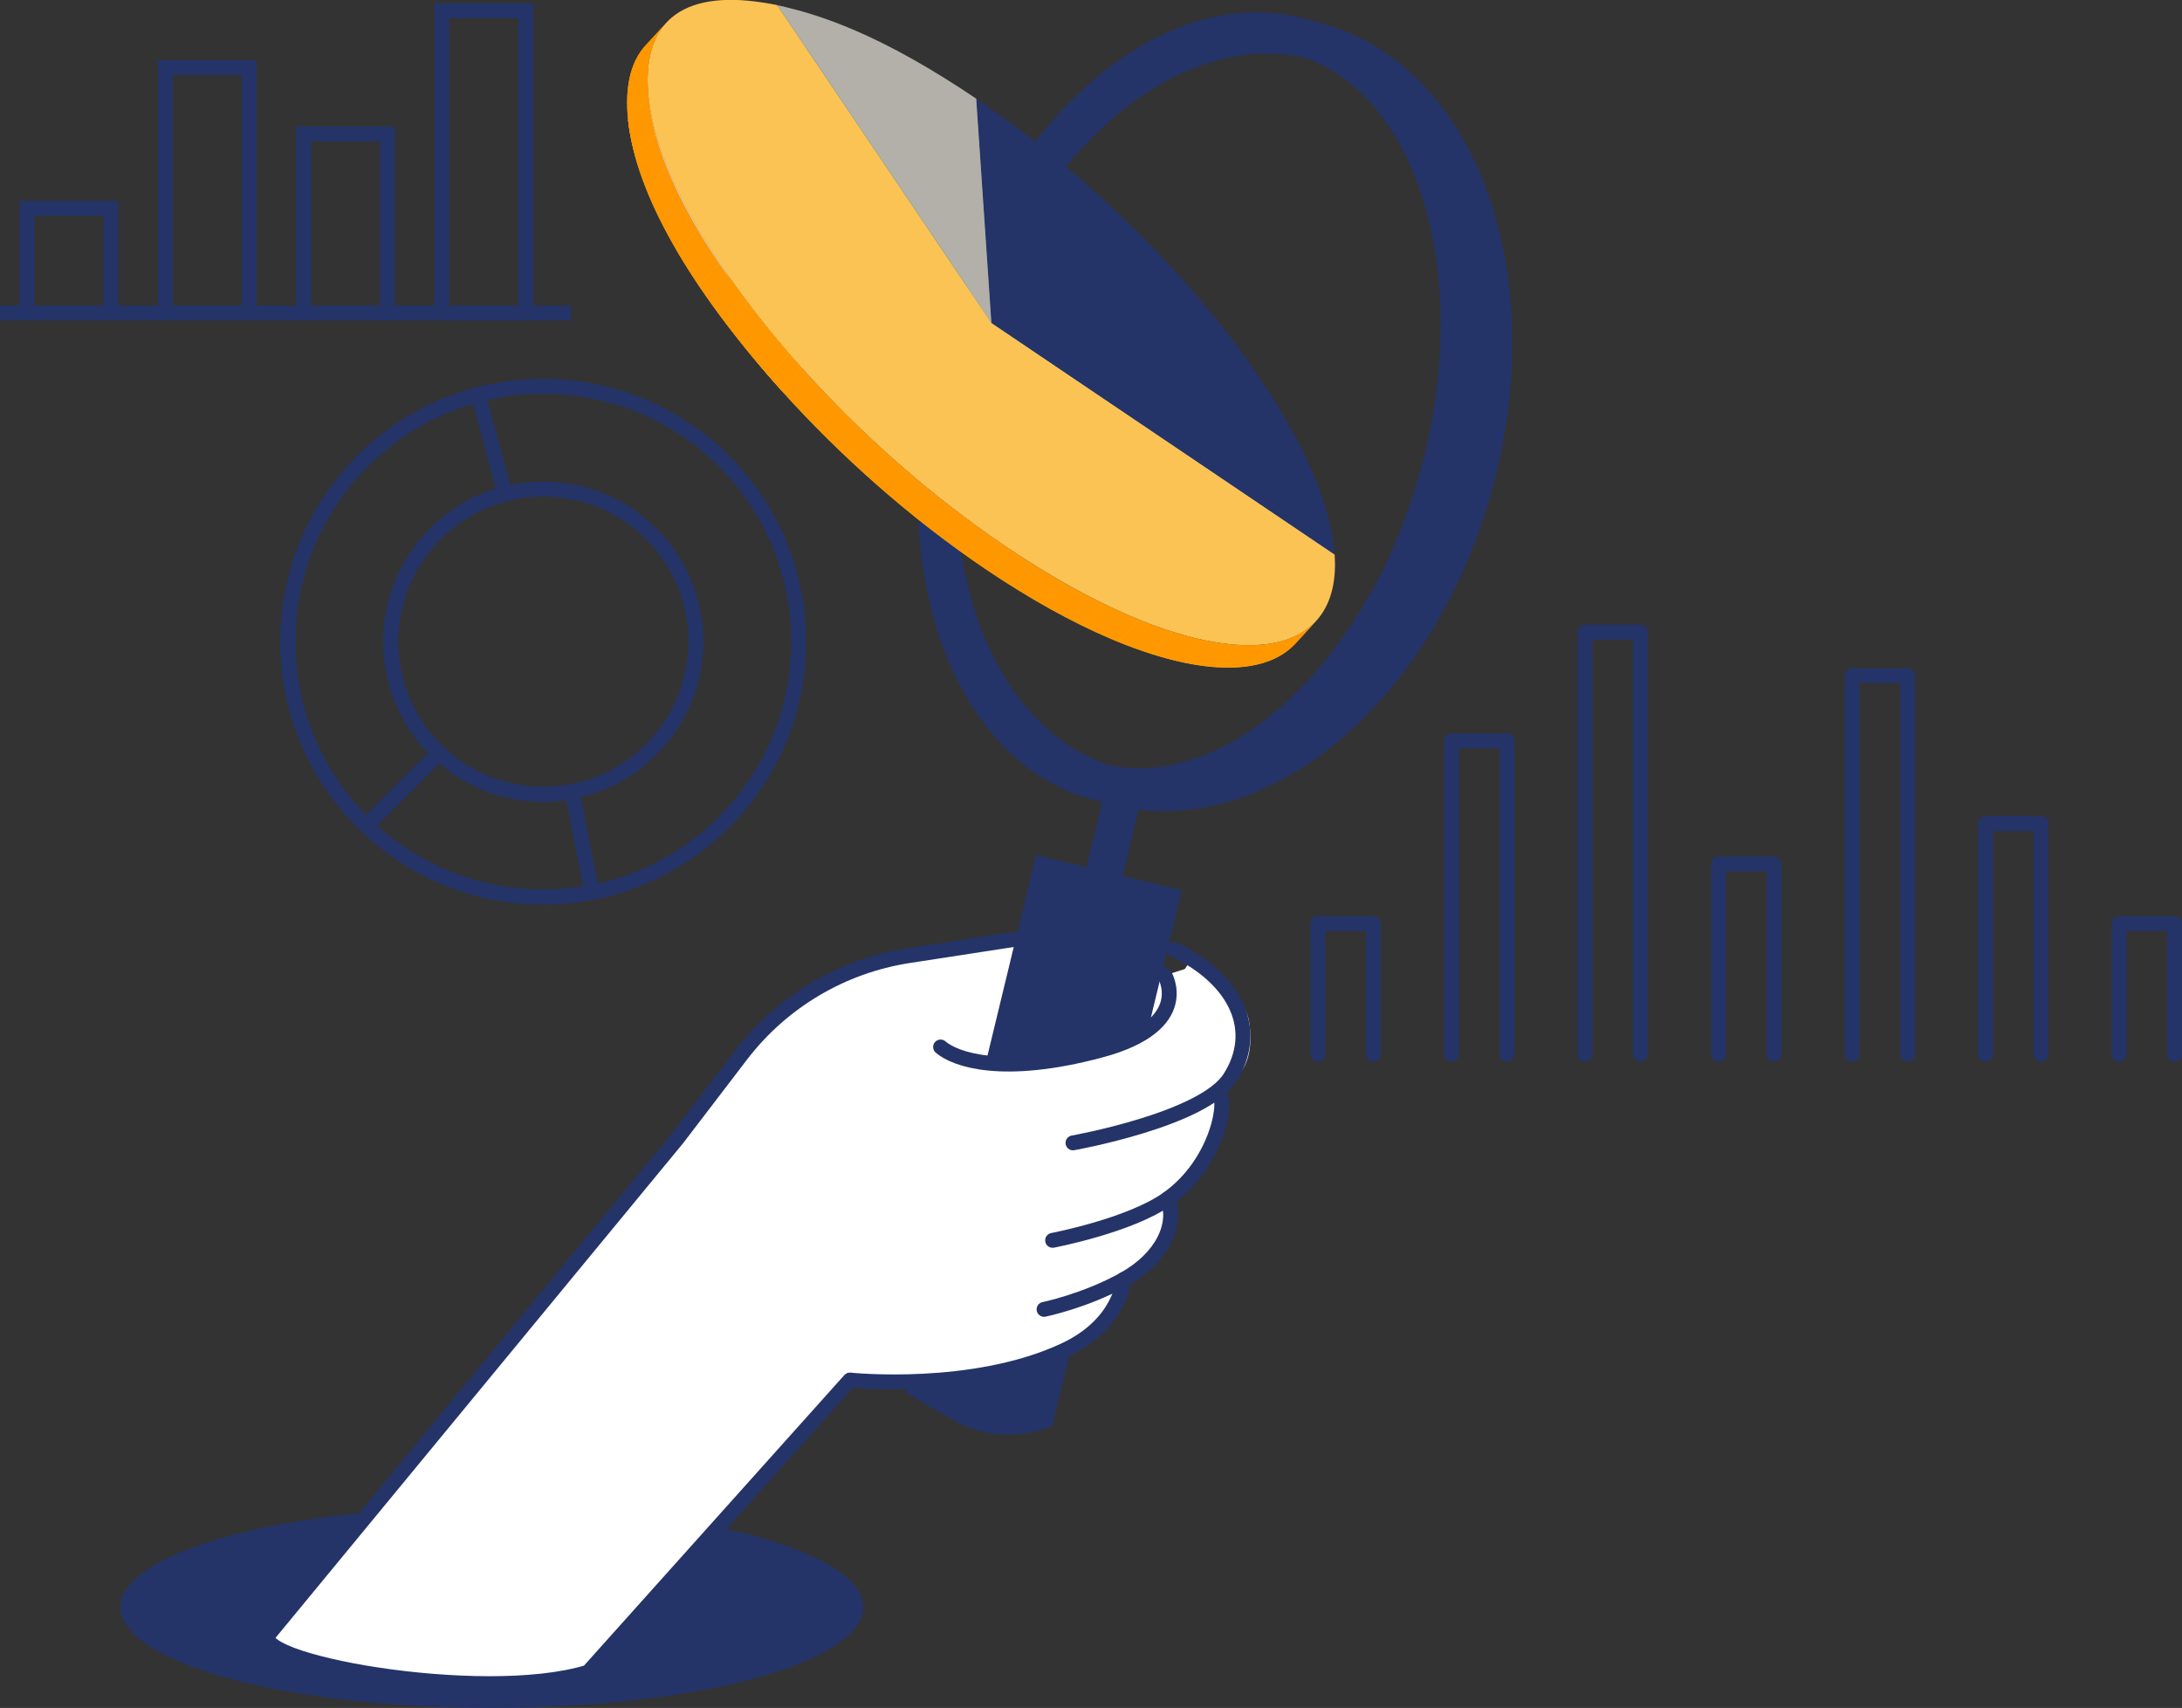 <?xml version="1.0" encoding="UTF-8"?><svg id="Layer_2" xmlns="http://www.w3.org/2000/svg" xmlns:xlink="http://www.w3.org/1999/xlink" viewBox="0 0 293.3 229.59"><rect x="0" y="0" width="293.3" height="229.59" fill="#333333" stroke="none"/><defs><style>.cls-1{fill:#8a8b8b;}.cls-1,.cls-2,.cls-3,.cls-4,.cls-5,.cls-6,.cls-7,.cls-8,.cls-9,.cls-10,.cls-11,.cls-12,.cls-13{stroke-width:0px;}.cls-2{fill:#d4d5d6;}.cls-3{fill:#b2b0a9;}.cls-14,.cls-15,.cls-16,.cls-17,.cls-18{stroke:#243468;}.cls-14,.cls-16{stroke-width:5px;}.cls-14,.cls-18,.cls-13{fill:#243468;}.cls-19{clip-path:url(#clippath);}.cls-4,.cls-15,.cls-16,.cls-17{fill:none;}.cls-5,.cls-20{fill:#fab429;}.cls-15,.cls-17,.cls-18{stroke-width:2px;}.cls-21{clip-path:url(#clippath-1);}.cls-22{clip-path:url(#clippath-3);}.cls-23{clip-path:url(#clippath-2);}.cls-6{fill:#838384;}.cls-7{fill:#259171;}.cls-8{fill:#adadae;}.cls-17{stroke-linecap:round;stroke-linejoin:round;}.cls-9{fill:#858686;}.cls-10{fill:#fbc354;}.cls-24{isolation:isolate;}.cls-11{fill:#ff9700;}.cls-12{fill:#fff;}</style><clipPath id="clippath"><path class="cls-4" d="M101.73,3.7c-.32-.07-.64-.13-.95-.18.82-.9,1.65-1.79,2.47-2.69.08-.09.2-.21.28-.3.31.06.63.12.95.18-.92,1-1.83,1.99-2.75,2.99Z"/></clipPath><clipPath id="clippath-1"><path class="cls-4" d="M104.48.71l.64.95.61-.67c-.42-.1-.84-.19-1.25-.28,0,0,0,0,0,0h0s0,0,0,0Z"/></clipPath><clipPath id="clippath-2"><path class="cls-5" d="M84.35,15.24c-.27-4.04.56-7.11,2.45-9.16l2.75-2.99c-1.89,2.05-2.72,5.12-2.45,9.16.02.3.05.61.08.92,1.09,9.95,9.06,23.45,20.6,36.32,7.86,8.76,17.38,17.22,27.51,24.06,5.95,4.02,11.58,7.12,16.71,9.3,11.66,4.97,20.72,5.2,24.9.65l-2.75,2.99c-4.19,4.56-13.24,4.33-24.9-.64-5.13-2.19-10.76-5.29-16.71-9.3-10.14-6.84-19.65-15.3-27.51-24.06-11.54-12.86-19.5-26.36-20.6-36.32-.03-.31-.06-.61-.08-.92Z"/></clipPath><clipPath id="clippath-3"><path class="cls-5" d="M107.78,49.48l-2.75,2.99c-12.39-13.8-19.57-26.46-20.6-36.32l2.75-2.99c1.03,9.86,8.21,22.52,20.6,36.32Z"/></clipPath></defs><g id="Layer_2-2"><path class="cls-15" d="M48.75,110.53c13.41,13.41,35.14,13.41,48.55,0s13.41-35.14,0-48.55c-13.41-13.41-35.14-13.41-48.55,0-13.41,13.41-13.41,35.14,0,48.55ZM87.53,71.75c8.01,8.01,8.01,21,0,29.01-8.01,8.01-21,8.01-29.01,0-8.01-8.01-8.01-21,0-29.01,8.01-8.01,21-8.01,29.01,0Z"/><path class="cls-15" d="M48.75,110.53c.15.15.31.29.46.44l9.77-9.77c-.15-.14-.31-.29-.46-.44-8.01-8.01-8.01-21,0-29.01,2.68-2.68,5.92-4.46,9.35-5.35l-3.58-13.35c-5.69,1.49-11.08,4.46-15.54,8.92-13.41,13.41-13.41,35.14,0,48.55Z"/><path class="cls-15" d="M79.35,118.85l-2.46-12.45c-6.24,1.19-12.93-.54-17.88-5.18l-9.77,9.77c8.34,8.02,19.73,11.02,30.34,8.97l-.22-1.11Z"/><rect class="cls-15" x="3.63" y="28" width="11.28" height="14.07"/><rect class="cls-15" x="22.21" y="9.08" width="11.28" height="32.99"/><rect class="cls-15" x="40.8" y="18.01" width="11.28" height="24.06"/><rect class="cls-15" x="59.39" y="1.45" width="11.28" height="40.63"/><line class="cls-15" y1="42.07" x2="76.74" y2="42.07"/><ellipse class="cls-13" cx="66.11" cy="216.05" rx="49.93" ry="13.54"/><path class="cls-12" d="M159.29,130.25s4.66,7.53-9.35,11.19c-14.37,3.75-21.35,1.19-23.51-.7"/><path class="cls-12" d="M144.23,153.63s17.5-3.12,21.08-8.72c4.01-6.26,1.04-11.8-5.26-15.86"/><path class="cls-12" d="M141.49,166.73s10.39-1.97,15.47-5.59c6.99-4.98,8.04-13.82,6.84-13.8"/><path class="cls-12" d="M140.34,176.01s5.49-1.12,10.68-4c5.19-2.88,7.28-7.35,5.94-10.86"/><path class="cls-12" d="M142.75,125.29l-19.92,3.07c-9.4,1.45-17.87,6.48-23.65,14.04l-8.14,10.66-53.85,65.55c-4.21,3.66,7.47,4.96,17.7,7.4,0,0,20.29,2.9,25.52-2.93l33.83-37.56s16.53,1.75,28.85-4.01c7.63-3.57,7.94-9.51,7.94-9.51"/><ellipse class="cls-16" cx="163.41" cy="55.64" rx="51.88" ry="36.04" transform="translate(66.42 198.43) rotate(-74.62)"/><ellipse class="cls-16" cx="161.01" cy="54.98" rx="51.88" ry="33.55" transform="translate(65.29 195.63) rotate(-74.62)"/><path class="cls-18" d="M140.57,190.98l17.06-70.57-17.64-4.26-17.06,70.56,5.47,3.19c3.69,2.16,8.16,2.55,12.17,1.08h0Z"/><line class="cls-14" x1="147.74" y1="120.18" x2="151.51" y2="104.59"/><path class="cls-12" d="M161.14,129.69c0-.46,6.17,3.82,6.76,7.62,1.17,7.51-3.68,8.77-3.68,8.77,0,0,2,9.52-7.07,15.05-.8.49,1.54,5.98-6.08,11.74-1.59,1.2.08,6.01-10.25,10.17-15.47,6.23-30.14,2.25-30.14,2.25l10.12-47.53s13.14,6.94,23.04,4.7c13.84-3.13,17.33-7.77,17.3-12.77Z"/><path class="cls-17" d="M156.51,130.99s4.2,6.78-8.62,10.2c-13.15,3.51-19.5,1.24-21.46-.45"/><path class="cls-17" d="M144.23,153.63s17.5-3.12,21.08-8.72c4.01-6.26,1.06-13.17-7.51-17.29"/><path class="cls-17" d="M141.49,166.73s10.39-1.97,15.47-5.59c6.99-4.98,8.04-13.82,6.84-13.8"/><path class="cls-17" d="M140.34,176.01s5.49-1.12,10.68-4c5.19-2.88,7.28-7.35,5.94-10.86"/><path class="cls-17" d="M142.75,125.29l-20.59,3.17c-8.97,1.38-17.05,6.18-22.56,13.39l-8.56,11.2-54.71,66.4c-4.21,3.66,28.32,9.74,42.72,5.33l35.19-39.27s16.53,1.75,28.85-4.01c7.63-3.57,7.94-9.51,7.94-9.51"/><g class="cls-24"><path class="cls-2" d="M105.18.86l-.67-.14c.22.05.44.09.67.14Z"/><g class="cls-24"><g class="cls-19"><g class="cls-24"><path class="cls-9" d="M104.58.73l-2.75,2.99s-.07-.01-.1-.02c-.32-.07-.64-.13-.95-.18l2.75-2.99c.31.06.63.12.95.18.03,0,.07.01.1.02"/></g></g></g><polygon class="cls-8" points="179.4 74.54 176.65 77.54 130.51 46.39 133.26 43.4 179.4 74.54"/><polygon class="cls-6" points="133.26 43.4 130.51 46.39 128.46 16.26 131.21 13.26 133.26 43.4"/><polygon class="cls-7" points="133.26 43.4 130.51 46.39 101.73 3.71 104.48 .71 133.26 43.4"/><path class="cls-10" d="M104.48.71l28.78,42.69,46.14,31.14c.87,12.76-10.54,15.48-27.4,8.29-5.13-2.19-10.76-5.29-16.71-9.3-10.14-6.84-19.65-15.3-27.51-24.06-11.54-12.86-19.51-26.36-20.6-36.32-.03-.31-.06-.61-.08-.92-.65-9.71,5.08-13.79,16.43-11.72.31.06.63.12.95.18Z"/><path class="cls-2" d="M104.48.71h0c-.32-.07-.64-.13-.95-.19.31.06.63.12.95.19h0ZM104.48.71c.41.09.83.18,1.25.28-.19-.04-.37-.09-.55-.13l-.67-.14s-.02,0-.03,0h0Z"/><g class="cls-24"><g class="cls-21"><g class="cls-24"><path class="cls-1" d="M105.73.99l-2.75,2.99c-.39-.09-.77-.18-1.15-.26l2.75-2.99c.38.08.77.17,1.15.26"/><path class="cls-9" d="M104.58.73l-2.75,2.99s-.07-.01-.1-.02c-.32-.07-.64-.13-.95-.18l2.75-2.99c.31.06.63.12.95.18.03,0,.07.01.1.02"/></g></g></g><path class="cls-13" d="M131.21,13.26c25.48,17.2,47.05,44.63,48.19,61.28l-46.14-31.14-2.04-30.14Z"/><path class="cls-3" d="M114.68,3.98c5.09,2.17,10.53,5.23,16.54,9.28l2.04,30.14L104.48.71c.41.09.83.18,1.25.28,2.88.68,5.85,1.67,8.94,2.99Z"/><g class="cls-24"><path class="cls-20" d="M84.35,15.24c-.27-4.04.56-7.11,2.45-9.16l2.75-2.99c-1.89,2.05-2.72,5.12-2.45,9.16.02.3.05.61.08.92,1.09,9.95,9.06,23.45,20.6,36.32,7.86,8.76,17.38,17.22,27.51,24.06,5.95,4.02,11.58,7.12,16.71,9.3,11.66,4.97,20.72,5.2,24.9.65l-2.75,2.99c-4.19,4.56-13.24,4.33-24.9-.64-5.13-2.19-10.76-5.29-16.71-9.3-10.14-6.84-19.65-15.3-27.51-24.06-11.54-12.86-19.5-26.36-20.6-36.32-.03-.31-.06-.61-.08-.92Z"/><g class="cls-23"><g class="cls-24"><path class="cls-11" d="M176.91,83.48l-2.75,2.99c-1.48,1.61-3.57,2.63-6.17,3.04l2.75-2.99c2.6-.42,4.69-1.43,6.17-3.04"/><path class="cls-11" d="M170.73,86.52l-2.75,2.99c-1.37.22-2.88.27-4.51.16l2.75-2.99c1.64.11,3.14.06,4.51-.16"/><path class="cls-11" d="M166.22,86.68l-2.75,2.99c-1.35-.09-2.79-.3-4.31-.62l2.75-2.99c1.52.32,2.96.52,4.31.62"/><path class="cls-11" d="M161.91,86.07l-2.75,2.99c-1.38-.29-2.82-.67-4.32-1.15l2.75-2.99c1.5.48,2.95.86,4.32,1.15"/><path class="cls-11" d="M157.59,84.92l-2.75,2.99c-1.45-.46-2.95-1-4.5-1.63l2.75-2.99c1.55.63,3.05,1.17,4.5,1.63"/><path class="cls-11" d="M153.08,83.29l-2.75,2.99c-.36-.15-.72-.3-1.08-.45-1.23-.52-2.49-1.1-3.77-1.73l2.75-2.99c1.28.63,2.54,1.2,3.77,1.73.36.15.72.3,1.08.45"/><path class="cls-11" d="M148.23,81.11l-2.75,2.99c-1.79-.88-3.63-1.86-5.52-2.94l2.75-2.99c1.89,1.08,3.73,2.06,5.52,2.94"/><path class="cls-11" d="M142.71,78.17l-2.75,2.99c-2.27-1.3-4.6-2.75-6.98-4.34l2.75-2.99c2.38,1.59,4.71,3.04,6.98,4.34"/><path class="cls-11" d="M135.74,73.83l-2.75,2.99c-.15-.1-.29-.2-.44-.3-10.14-6.84-19.65-15.3-27.51-24.06-.5-.56-1-1.12-1.48-1.68l2.75-2.99c.49.56.98,1.12,1.48,1.68,7.86,8.76,17.38,17.22,27.51,24.06.15.1.3.2.44.3"/><path class="cls-11" d="M106.29,47.8l-2.75,2.99c-1.9-2.19-3.7-4.4-5.38-6.59l2.75-2.99c1.67,2.2,3.47,4.4,5.38,6.59"/><path class="cls-11" d="M100.92,41.21l-2.75,2.99c-1.38-1.81-2.68-3.62-3.88-5.41l2.75-2.99c1.2,1.79,2.5,3.59,3.88,5.41"/><path class="cls-11" d="M97.04,35.8l-2.75,2.99c-1.09-1.63-2.11-3.24-3.04-4.83l2.75-2.99c.93,1.59,1.95,3.2,3.04,4.83"/><path class="cls-11" d="M94,30.97l-2.75,2.99c-.9-1.53-1.72-3.05-2.46-4.53l2.75-2.99c.74,1.48,1.56,3,2.46,4.53"/><path class="cls-11" d="M91.53,26.44l-2.75,2.99c-.75-1.5-1.41-2.98-1.98-4.42l2.75-2.99c.57,1.44,1.23,2.91,1.98,4.42"/><path class="cls-11" d="M89.55,22.03l-2.75,2.99c-.61-1.55-1.12-3.05-1.52-4.5l2.75-2.99c.39,1.45.9,2.95,1.52,4.5"/><path class="cls-11" d="M88.03,17.53l-2.75,2.99c-.41-1.52-.7-2.98-.85-4.37-.02-.21-.04-.42-.06-.62l2.75-2.99c.02.21.04.41.06.62.15,1.39.44,2.85.85,4.37"/><path class="cls-11" d="M87.12,12.54l-2.75,2.99c0-.1-.02-.19-.02-.29-.27-4.04.56-7.11,2.45-9.16l2.75-2.99c-1.89,2.05-2.72,5.12-2.45,9.16,0,.1.01.19.02.29"/></g></g></g><path class="cls-20" d="M107.78,49.48l-2.75,2.99c-12.39-13.8-19.57-26.46-20.6-36.32l2.75-2.99c1.03,9.86,8.21,22.52,20.6,36.32Z"/><g class="cls-22"><g class="cls-24"><path class="cls-11" d="M107.78,49.48l-2.75,2.99c-.58-.65-1.15-1.29-1.71-1.93l2.75-2.99c.56.64,1.13,1.29,1.71,1.93"/><path class="cls-11" d="M106.07,47.54l-2.75,2.99c-2.03-2.33-3.9-4.63-5.62-6.88l2.75-2.99c1.72,2.25,3.59,4.55,5.62,6.88"/><path class="cls-11" d="M100.45,40.67l-2.75,2.99c-1.36-1.78-2.62-3.54-3.78-5.26l2.75-2.99c1.16,1.72,2.42,3.48,3.78,5.26"/><path class="cls-11" d="M96.67,35.4l-2.75,2.99c-1.04-1.54-2-3.06-2.87-4.55l2.75-2.99c.88,1.49,1.83,3.01,2.87,4.55"/><path class="cls-11" d="M93.8,30.85l-2.75,2.99c-.85-1.45-1.62-2.87-2.31-4.26l2.75-2.99c.69,1.39,1.46,2.81,2.31,4.26"/><path class="cls-11" d="M91.49,26.6l-2.75,2.99c-.72-1.44-1.35-2.85-1.9-4.22l2.75-2.99c.55,1.37,1.18,2.78,1.9,4.22"/><path class="cls-11" d="M89.59,22.37l-2.75,2.99c-.61-1.53-1.11-3.02-1.5-4.47l2.75-2.99c.39,1.44.89,2.94,1.5,4.47"/><path class="cls-11" d="M88.09,17.9l-2.75,2.99c-.45-1.64-.75-3.23-.91-4.74l2.75-2.99c.16,1.52.46,3.1.91,4.74"/></g></g><path class="cls-2" d="M87.18,13.16c.77,6.97,4.9,15.67,11.27,24.68l-1.13-1.49c-5.98-8.66-9.45-16.56-10.15-23.19Z"/><path class="cls-11" d="M103.37,44.33c-2.23-2.72-4.25-5.39-6.05-7.98l1.13,1.49c1.41,2,2.94,4.01,4.56,6.02l.36.47Z"/><path class="cls-11" d="M107.79,49.47c-1.55-1.73-3.03-3.44-4.42-5.13l-.36-.47c1.51,1.87,3.1,3.74,4.77,5.6Z"/></g><polyline class="cls-17" points="177.15 141.71 177.15 124.16 184.61 124.16 184.61 141.71"/><polyline class="cls-17" points="195.1 141.71 195.1 99.59 202.56 99.59 202.56 141.71"/><polyline class="cls-17" points="213.05 141.71 213.05 84.97 220.51 84.97 220.51 141.71"/><polyline class="cls-17" points="231 141.71 231 116.14 238.46 116.14 238.46 141.71"/><polyline class="cls-17" points="248.95 141.71 248.95 90.82 256.41 90.82 256.41 141.71"/><polyline class="cls-17" points="266.89 141.71 266.89 110.71 274.35 110.71 274.35 141.71"/><polyline class="cls-17" points="284.84 141.71 284.84 124.16 292.3 124.16 292.3 141.71"/></g></svg>